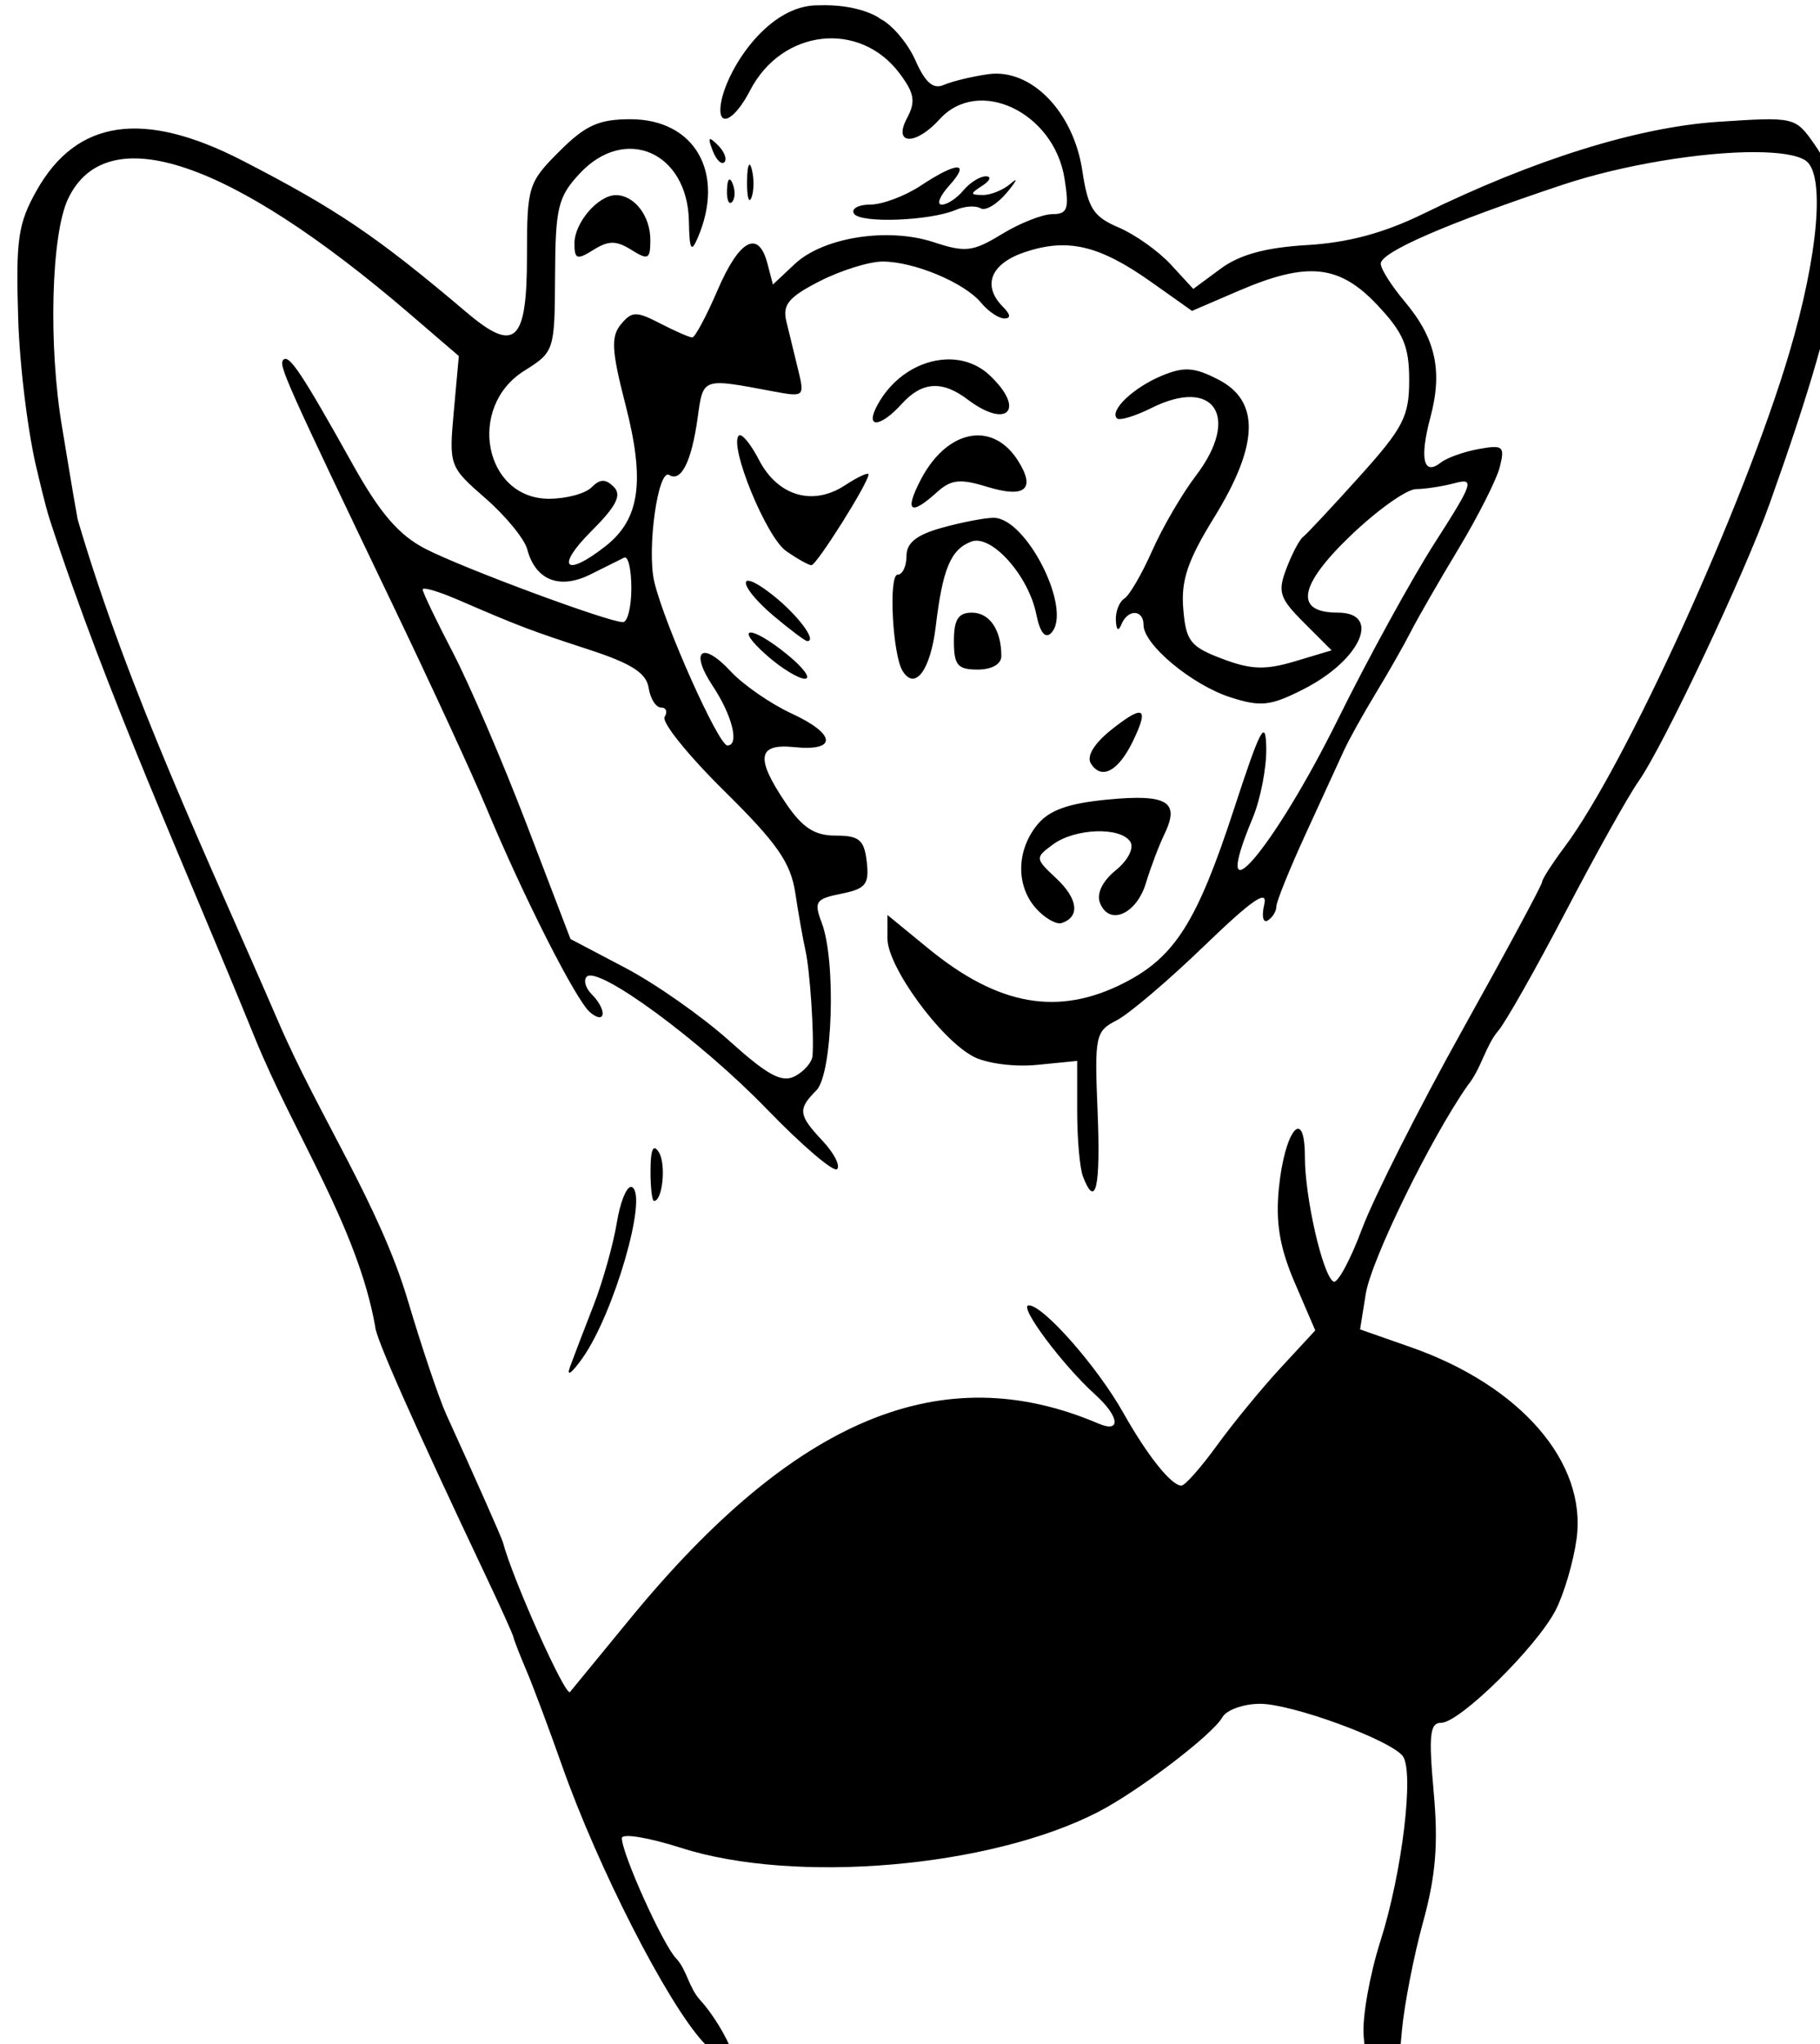 <?xml version="1.0" encoding="UTF-8" standalone="no"?>
<svg
   xmlns:dc="http://purl.org/dc/elements/1.1/"
   xmlns:cc="http://creativecommons.org/ns#"
   xmlns:rdf="http://www.w3.org/1999/02/22-rdf-syntax-ns#"
   xmlns:svg="http://www.w3.org/2000/svg"
   xmlns="http://www.w3.org/2000/svg"
   xmlns:sodipodi="http://sodipodi.sourceforge.net/DTD/sodipodi-0.dtd"
   xmlns:inkscape="http://www.inkscape.org/namespaces/inkscape"
   sodipodi:docname="Stretching in bikini.svg"
   inkscape:version="1.0 (4035a4fb49, 2020-05-01)"
   id="svg278"
   version="1.1"
   viewBox="0 0 50.842 57.087"
   height="57.087mm"
   width="50.842mm">
  <title
     id="title364">Stretching in bikini</title>
  <defs
     id="defs272" />
  <sodipodi:namedview
     inkscape:window-maximized="1"
     inkscape:window-y="-9"
     inkscape:window-x="-9"
     inkscape:window-height="1001"
     inkscape:window-width="1920"
     fit-margin-bottom="0"
     fit-margin-right="0"
     fit-margin-left="0"
     fit-margin-top="0"
     inkscape:snap-global="false"
     showgrid="false"
     inkscape:document-rotation="0"
     inkscape:current-layer="layer1"
     inkscape:document-units="mm"
     inkscape:cy="138.66851"
     inkscape:cx="217.03908"
     inkscape:zoom="1"
     inkscape:pageshadow="2"
     inkscape:pageopacity="0.0"
     borderopacity="1.0"
     bordercolor="#666666"
     pagecolor="#ffffff"
     id="base" />
  <g
     transform="translate(-308.129,-91.972)"
     id="layer1"
     inkscape:groupmode="layer"
     inkscape:label="Lager 1">
    <path
       sodipodi:nodetypes="scsssscsssccsssssscssssscscsssssssscaacscscsccccsssssssscccssssccccccssssssscccsssssccssscsscssssscsscccsssssssssscaaassccsscssssssssssssssssssssssscssssssscssssssccsssssssccssssssssssccssssscsssscssscssccsssssssssssssssssssssscssssssssssscscssssscsssssssssssssssscsssssssssscssssssssssscssscssssssssscsscccssssssssssssssscssscssssscscsssccssscscsssssssscssssss"
       transform="scale(0.265)"
       d="m 1248.984,347.625 c -5.136,-0.055 -9.406,6.392 -10.191,10.07 -0.572,2.969 1.273,2.297 3.031,-1.104 3.353,-6.484 11.565,-7.407 15.771,-1.773 1.552,2.079 1.698,2.961 0.775,4.686 -1.525,2.849 0.889,2.937 3.434,0.125 4.093,-4.523 12.05,-0.746 13.164,6.25 0.51,3.215 0.329,3.751 -1.283,3.754 -1.034,0.002 -3.426,0.947 -5.316,2.1 -3.059,1.865 -3.849,1.959 -7.186,0.857 -4.831,-1.594 -11.65,-0.524 -14.656,2.301 l -2.299,2.16 -0.578,-2.211 c -0.944,-3.609 -2.958,-2.54 -5.25,2.789 -1.183,2.75 -2.387,5 -2.674,5 -0.287,0 -1.804,-0.662 -3.371,-1.473 -2.536,-1.311 -2.993,-1.302 -4.149,0.09 -1.072,1.292 -0.988,2.769 0.48,8.469 2.081,8.079 1.521,12.058 -2.094,14.902 -4.25,3.343 -5.335,2.259 -1.539,-1.537 2.675,-2.675 3.267,-3.835 2.4,-4.701 -0.867,-0.867 -1.445,-0.854 -2.35,0.051 -0.66,0.66 -2.674,1.199 -4.477,1.199 -6.831,0 -8.705,-9.668 -2.613,-13.486 3.174,-1.99 3.212,-2.107 3.25,-10.023 0.034,-7.164 0.308,-8.3 2.58,-10.75 4.789,-5.164 11.393,-2.295 11.529,5.01 0.056,3.008 0.24,3.354 0.93,1.75 2.934,-6.827 -0.288,-12.5 -7.1,-12.5 -3.329,0 -4.739,0.639 -7.5,3.4 -3.273,3.273 -3.4,3.686 -3.4,11.031 0,9.089 -1.253,10.257 -6.365,5.926 -9.465,-8.019 -13.692,-10.881 -23.635,-16 -10.436,-5.373 -17.474,-4.348 -21.695,3.162 -1.959,3.485 -2.2,5.165 -1.94,13.48 0.164,5.225 1.09,12.559 2.061,16.297 0,0 0.756,3.329 1.285,4.949 6.072,18.601 14.242,36.451 21.609,54.578 4.136,10.176 10.811,19.941 12.682,30.414 0,1.096 4.045,10.209 11.764,26.504 1.5,3.167 2.768,5.983 2.816,6.258 0.049,0.275 0.662,1.85 1.363,3.5 0.702,1.65 2.387,6.15 3.744,10 3.783,10.73 11.044,24.956 14.871,29.135 0.386,0.421 0.743,0.774 1.09,1.111 h 2.006 c -0.635,-1.69 -2.051,-4.055 -3.404,-5.527 -1.214,-1.339 -1.41,-3.217 -2.537,-4.396 -1.371,-1.406 -5.713,-11.031 -5.713,-12.666 0,-0.535 2.812,-0.072 6.25,1.027 12.029,3.848 32.594,2.075 43.967,-3.791 4.242,-2.188 12.055,-8.142 13.084,-9.971 0.44,-0.782 2.231,-1.422 3.981,-1.422 3.345,0 13.648,3.767 15.023,5.492 1.246,1.563 -0.04,12.298 -2.338,19.508 -1.139,3.575 -1.935,8.075 -1.77,10 l 0.15,1.746 h 3.674 l 0.207,-2.287 c 0.246,-2.727 1.247,-7.875 2.227,-11.439 1.348,-4.908 1.622,-8.246 1.123,-13.75 -0.542,-5.986 -0.403,-7.27 0.791,-7.27 1.943,0 10.049,-7.971 12.059,-11.857 0.884,-1.709 1.88,-5.094 2.213,-7.521 1.105,-8.058 -5.89,-16.145 -17.479,-20.209 l -5.342,-1.871 0.598,-3.744 c 0.572,-3.577 6.813,-16.343 10.73,-21.951 1.44,-1.763 1.905,-4.223 3.23,-5.766 0.757,-0.868 3.964,-6.53 7.125,-12.58 3.161,-6.05 6.612,-12.224 7.67,-13.721 2.592,-3.666 11.175,-21.843 13.826,-29.279 8.317,-23.327 9.31,-31.32 4.703,-37.881 -2.008,-2.86 -2.082,-2.876 -10.111,-2.348 -8.467,0.557 -19.398,3.962 -31.09,9.686 -4.15,2.031 -7.927,3.051 -12.252,3.305 -4.38,0.257 -7.115,1.004 -9.131,2.494 l -2.879,2.129 -2.369,-2.572 c -1.303,-1.414 -3.778,-3.17 -5.5,-3.904 -2.671,-1.139 -3.234,-2.017 -3.828,-5.98 -0.933,-6.224 -5.408,-10.813 -9.922,-10.174 -1.716,0.243 -3.818,0.751 -4.674,1.127 -1.121,0.493 -1.959,-0.229 -3,-2.586 -0.794,-1.799 -2.466,-3.771 -3.713,-4.383 -0.142,-0.155 -2.322,-1.58 -6.557,-1.416 z m -11.307,14.111 c -0.227,-0.08 -0.146,0.299 0.193,1.189 0.376,0.986 0.934,1.54 1.242,1.232 0.308,-0.308 0,-1.115 -0.682,-1.793 -0.37,-0.368 -0.618,-0.581 -0.754,-0.629 z m 110.01,1.363 c 2.506,0.002 4.439,0.274 5.369,0.861 2.121,1.339 1.404,9.893 -1.707,20.365 -4.736,15.942 -17.233,43.401 -23.66,51.988 -1.31,1.751 -2.383,3.423 -2.383,3.715 0,0.292 -3.766,7.287 -8.369,15.543 -4.603,8.256 -9.379,17.715 -10.615,21.021 -1.236,3.306 -2.592,5.8 -3.01,5.541 -1.139,-0.704 -3.006,-8.869 -3.006,-13.146 0,-5.466 -2.154,-2.805 -2.75,3.396 -0.343,3.569 0.107,6.208 1.688,9.881 l 2.156,5.012 -3.633,3.928 c -1.999,2.16 -5.021,5.84 -6.717,8.178 -1.695,2.338 -3.386,4.25 -3.758,4.25 -1.069,0 -3.579,-3.143 -6.133,-7.68 -2.733,-4.854 -8.423,-11.32 -9.961,-11.32 -1.139,0 3.529,6.272 6.998,9.404 2.56,2.311 2.768,4.09 0.359,3.061 -16.483,-7.041 -32.027,-0.573 -49.357,20.535 -3.387,4.125 -6.249,7.613 -6.361,7.752 -0.46,0.572 -6.059,-11.915 -7.062,-15.752 -0.124,-0.476 -3.027,-7.03 -5.979,-13.498 -0.753,-1.651 -2.576,-7.052 -4.049,-12.002 -2.982,-10.025 -9.333,-19.385 -13.598,-29.258 -7.544,-17.467 -15.82,-34.747 -21.191,-53 -0.047,-0.16 -0.066,-0.328 -0.096,-0.492 -0.558,-3.077 -1.09,-6.5 -1.559,-9.25 -1.467,-8.611 -1.165,-20.345 0.621,-24.109 4.048,-8.531 17.083,-4.143 36.039,12.135 l 5.156,4.43 -0.527,5.812 c -0.521,5.751 -0.484,5.851 3.344,9.191 2.128,1.857 4.105,4.27 4.393,5.363 0.856,3.254 3.411,4.274 6.65,2.654 1.555,-0.778 3.164,-1.578 3.576,-1.779 0.412,-0.201 0.75,1.248 0.75,3.219 0,1.971 -0.398,3.584 -0.885,3.584 -1.548,0 -16.942,-5.716 -20.854,-7.742 -2.778,-1.439 -4.769,-3.753 -7.615,-8.854 -5.345,-9.578 -6.724,-11.659 -7.328,-11.055 -0.539,0.539 0.159,2.099 11.908,26.619 3.813,7.958 8.064,17.183 9.447,20.5 3.953,9.48 9.508,20.437 10.982,21.66 1.657,1.375 1.797,-0.277 0.162,-1.912 -0.651,-0.651 -0.883,-1.484 -0.516,-1.852 1.194,-1.194 12.029,6.77 18.963,13.939 3.721,3.848 7.062,6.702 7.422,6.342 0.36,-0.36 -0.322,-1.694 -1.516,-2.965 -2.573,-2.739 -2.651,-3.345 -0.672,-5.324 1.724,-1.724 2.107,-13.634 0.568,-17.682 -0.842,-2.214 -0.641,-2.511 2.066,-3.053 2.574,-0.515 2.956,-0.992 2.684,-3.361 -0.267,-2.319 -0.791,-2.762 -3.268,-2.762 -2.235,0 -3.506,-0.823 -5.25,-3.398 -3.239,-4.784 -3.014,-6.326 0.865,-5.928 4.567,0.469 4.434,-1.372 -0.258,-3.537 -2.22,-1.025 -5.117,-3.029 -6.438,-4.453 -3.021,-3.258 -4.357,-2.175 -1.895,1.535 2.072,3.122 2.852,6.281 1.553,6.281 -0.943,0 -6.684,-12.857 -7.709,-17.264 -0.798,-3.433 0.399,-11.968 1.576,-11.24 1.257,0.777 2.355,-1.424 2.992,-5.996 0.598,-4.294 0.427,-4.233 7.91,-2.828 3.338,0.627 3.385,0.586 2.688,-2.268 -0.391,-1.598 -0.949,-3.887 -1.24,-5.088 -0.429,-1.772 0.234,-2.572 3.523,-4.25 2.228,-1.137 5.208,-2.066 6.623,-2.066 3.308,0 8.622,2.222 10.381,4.344 0.755,0.91 1.857,1.656 2.449,1.656 0.702,0 0.661,-0.419 -0.121,-1.201 -2.272,-2.272 -1.329,-4.601 2.353,-5.816 4.482,-1.479 7.81,-0.683 13.25,3.17 l 4.303,3.047 4.881,-2.1 c 7.272,-3.128 10.624,-2.792 14.645,1.471 2.76,2.927 3.367,4.357 3.367,7.92 0,3.838 -0.616,5.031 -5.25,10.178 -2.888,3.207 -5.559,6.065 -5.938,6.352 -0.378,0.286 -1.166,1.782 -1.752,3.324 -0.944,2.484 -0.733,3.136 1.848,5.717 l 2.912,2.912 -3.877,1.162 c -3.109,0.931 -4.626,0.877 -7.66,-0.273 -3.363,-1.275 -3.817,-1.858 -4.1,-5.268 -0.248,-2.994 0.465,-5.103 3.25,-9.615 4.718,-7.644 4.866,-12.258 0.465,-14.533 -2.541,-1.314 -3.621,-1.39 -5.967,-0.418 -2.995,1.241 -5.559,3.677 -4.736,4.5 0.264,0.264 1.903,-0.23 3.643,-1.098 6.62,-3.303 9.402,0.945 4.676,7.141 -1.452,1.904 -3.525,5.461 -4.606,7.904 -1.081,2.443 -2.401,4.713 -2.936,5.043 -0.534,0.33 -0.936,1.361 -0.893,2.291 0.049,1.041 0.271,1.211 0.582,0.441 0.665,-1.651 2.338,-1.607 2.338,0.062 0,2.066 5.137,6.33 9.182,7.621 3.196,1.021 4.214,0.904 7.717,-0.883 6.007,-3.065 8.219,-8.051 3.57,-8.051 -4.609,0 -4.135,-2.847 1.348,-8.104 2.809,-2.694 5.913,-4.903 6.896,-4.91 0.984,-0.008 2.829,-0.294 4.104,-0.635 2.111,-0.565 1.925,-0.009 -2.1,6.264 -2.429,3.786 -7.024,12.154 -10.211,18.596 -6.86,13.865 -13.796,21.907 -9.006,10.443 0.825,-1.974 1.471,-5.293 1.434,-7.373 -0.057,-3.181 -0.6,-2.158 -3.408,6.434 -3.881,11.874 -6.223,15.58 -11.568,18.307 -6.947,3.544 -13.255,2.433 -20.674,-3.646 l -4.283,-3.51 v 2.488 c 0,2.947 5.559,10.585 9.047,12.43 1.376,0.728 4.32,1.115 6.703,0.881 l 4.25,-0.42 v 5.297 c 0,2.912 0.274,6.007 0.608,6.877 1.344,3.504 1.876,1.155 1.545,-6.83 -0.331,-7.989 -0.231,-8.473 2,-9.613 1.292,-0.66 5.444,-4.187 9.226,-7.838 5.048,-4.872 6.737,-6.039 6.344,-4.387 -0.294,1.238 -0.128,2 0.371,1.691 0.499,-0.308 0.906,-0.973 0.906,-1.477 0,-0.504 1.4,-3.965 3.111,-7.691 1.711,-3.726 3.524,-7.673 4.025,-8.773 0.502,-1.1 2.004,-3.8 3.34,-6 1.335,-2.2 3,-5.125 3.699,-6.5 0.699,-1.375 2.96,-5.304 5.024,-8.729 2.064,-3.425 4.022,-7.306 4.354,-8.625 0.548,-2.183 0.348,-2.353 -2.225,-1.889 -1.555,0.281 -3.35,0.921 -3.988,1.424 -1.841,1.45 -2.27,-0.401 -1.103,-4.77 1.314,-4.923 0.552,-8.322 -2.736,-12.23 -1.375,-1.634 -2.5,-3.413 -2.5,-3.953 0,-1.226 6.953,-4.245 19.129,-8.305 6.459,-2.154 14.74,-3.461 20.252,-3.457 z m -105.951,1.328 c -0.13,0.07 -0.223,0.674 -0.234,1.705 -0.02,1.65 0.187,2.445 0.461,1.768 0.275,-0.677 0.291,-2.027 0.037,-3 -0.095,-0.365 -0.186,-0.515 -0.264,-0.473 z m 21.885,0.287 c -0.557,0 -1.885,0.64 -3.814,1.918 -1.65,1.093 -4.039,1.988 -5.309,1.992 -1.27,0.004 -2.044,0.436 -1.721,0.959 0.643,1.04 8.009,0.765 10.732,-0.4 0.936,-0.401 2.112,-0.475 2.615,-0.164 0.503,0.311 1.75,-0.438 2.772,-1.662 1.021,-1.225 1.216,-1.662 0.434,-0.975 -0.783,0.688 -2.12,1.242 -2.973,1.234 -1.366,-0.013 -1.372,-0.13 -0.051,-0.984 0.825,-0.533 0.993,-0.979 0.373,-0.986 -0.62,-0.008 -1.688,0.661 -2.373,1.486 -0.685,0.825 -1.709,1.5 -2.277,1.5 -0.568,0 -0.218,-0.9 0.777,-2 1.157,-1.278 1.371,-1.918 0.815,-1.918 z m -23.949,1.264 c -0.152,-0.023 -0.255,0.342 -0.285,1.07 -0.043,1.054 0.193,1.645 0.525,1.312 0.332,-0.332 0.367,-1.194 0.078,-1.916 -0.12,-0.299 -0.227,-0.453 -0.318,-0.467 z m -11.994,1.654 c -1.871,0 -4.371,2.904 -4.371,5.078 0,1.687 0.259,1.777 2,0.689 1.599,-0.999 2.401,-0.999 4,0 1.783,1.114 2,0.998 2,-1.061 0,-2.518 -1.689,-4.707 -3.629,-4.707 z m 34.815,17.314 c -2.776,0.108 -5.67,1.852 -7.275,4.852 -1.307,2.442 0.323,2.338 2.59,-0.166 2.13,-2.353 4.26,-2.497 6.941,-0.469 4.22,3.192 6.156,1.042 2.309,-2.562 -1.276,-1.195 -2.899,-1.719 -4.564,-1.654 z m -21.723,7.984 c -0.056,-0.007 -0.102,0.007 -0.139,0.043 -1.056,1.055 2.893,10.695 4.979,12.156 1.178,0.825 2.384,1.502 2.678,1.502 0.548,0 6.019,-8.694 6.019,-9.564 0,-0.265 -1.121,0.252 -2.492,1.15 -3.392,2.223 -7.088,1.125 -9.062,-2.693 -0.766,-1.482 -1.593,-2.546 -1.982,-2.594 z m 24.914,0.023 c -2.117,0.072 -4.332,1.689 -5.893,4.707 -1.715,3.316 -1.071,3.81 1.697,1.305 1.519,-1.374 2.448,-1.478 5.328,-0.594 3.981,1.222 5.135,0.266 3.277,-2.711 -1.176,-1.883 -2.764,-2.763 -4.41,-2.707 z m 1.801,8.682 c -0.923,0.003 -3.365,0.474 -5.428,1.047 -2.698,0.749 -3.75,1.591 -3.75,2.996 0,1.074 -0.42,1.953 -0.935,1.953 -0.969,0 -0.536,8.426 0.521,10.137 1.317,2.132 2.947,-0.062 3.504,-4.717 0.724,-6.049 1.574,-8.077 3.734,-8.906 2.117,-0.812 6.043,3.569 6.861,7.658 0.379,1.894 0.934,2.607 1.553,1.988 2.34,-2.34 -2.559,-12.168 -6.061,-12.156 z m -25.953,6.643 c -0.57,0.13 0.401,1.7 2.854,3.764 1.692,1.424 3.253,2.59 3.469,2.59 1.058,0 -1.009,-2.758 -3.615,-4.826 -1.467,-1.164 -2.364,-1.605 -2.707,-1.527 z m -33.928,0.834 c 0.571,0.059 1.906,0.505 3.453,1.174 6.42,2.778 7.581,3.219 13.75,5.232 4.502,1.469 6.081,2.476 6.32,4.035 0.176,1.143 0.764,2.078 1.308,2.078 0.544,0 0.713,0.446 0.375,0.992 -0.338,0.547 2.49,4.054 6.283,7.795 5.577,5.502 7.01,7.556 7.494,10.756 0.329,2.175 0.811,4.898 1.07,6.049 0.474,2.099 0.927,8.85 0.746,11.123 -0.053,0.668 -0.885,1.63 -1.848,2.139 -1.372,0.725 -2.867,-0.079 -6.918,-3.721 -2.842,-2.555 -7.772,-6.016 -10.957,-7.691 l -5.791,-3.045 -4.598,-12.021 c -2.529,-6.611 -6.034,-14.781 -7.791,-18.156 -1.757,-3.375 -3.195,-6.373 -3.195,-6.662 0,-0.072 0.106,-0.096 0.297,-0.076 z m 57.598,2.52 c -1.437,0 -1.895,0.723 -1.895,3 0,2.533 0.389,3 2.5,3 1.492,0 2.5,-0.574 2.5,-1.42 0,-2.758 -1.235,-4.58 -3.105,-4.58 z m -23.328,2.092 c -0.516,0.015 -0.087,0.832 1.74,2.439 1.543,1.358 3.343,2.451 4,2.432 0.657,-0.02 -0.157,-1.142 -1.807,-2.494 -1.956,-1.603 -3.417,-2.392 -3.934,-2.377 z m 40.932,8.453 c -0.462,0.006 -1.431,0.623 -2.947,1.832 -1.767,1.409 -2.582,2.76 -2.119,3.51 1.099,1.778 2.879,0.855 4.41,-2.287 1.003,-2.059 1.25,-3.063 0.656,-3.055 z m 0.547,8.986 c -0.982,-0.046 -2.241,0.014 -3.809,0.164 -4.203,0.402 -6.197,1.117 -7.463,2.676 -2.203,2.712 -2.243,6.451 -0.096,8.824 0.922,1.019 2.132,1.701 2.688,1.516 1.949,-0.65 1.722,-2.554 -0.561,-4.693 -2.261,-2.119 -2.268,-2.185 -0.363,-3.588 2.338,-1.723 7.163,-1.883 8.16,-0.27 0.407,0.658 -0.265,1.958 -1.549,2.998 -1.385,1.122 -2.032,2.449 -1.662,3.412 0.95,2.475 3.851,1.236 4.85,-2.07 0.498,-1.65 1.377,-3.971 1.951,-5.156 1.245,-2.568 0.799,-3.673 -2.146,-3.812 z m -51.65,36.92 c -0.249,0.089 -0.371,0.849 -0.379,2.299 -0.01,1.787 0.158,3.25 0.369,3.25 0.909,0 1.294,-3.9 0.508,-5.141 -0.146,-0.231 -0.274,-0.367 -0.383,-0.406 -0.041,-0.015 -0.08,-0.015 -0.115,-0.002 z m -2.5,4.078 c -0.482,0.141 -1.081,1.667 -1.42,3.715 -0.386,2.34 -1.495,6.281 -2.461,8.756 -0.966,2.475 -2.087,5.4 -2.49,6.5 -0.403,1.1 0.21,0.65 1.365,-1 3.285,-4.693 6.837,-16.935 5.205,-17.943 -0.063,-0.039 -0.13,-0.048 -0.199,-0.027 z"
       style="fill:#000000;stroke-width:1"
       id="path296" />
  </g>
</svg>
